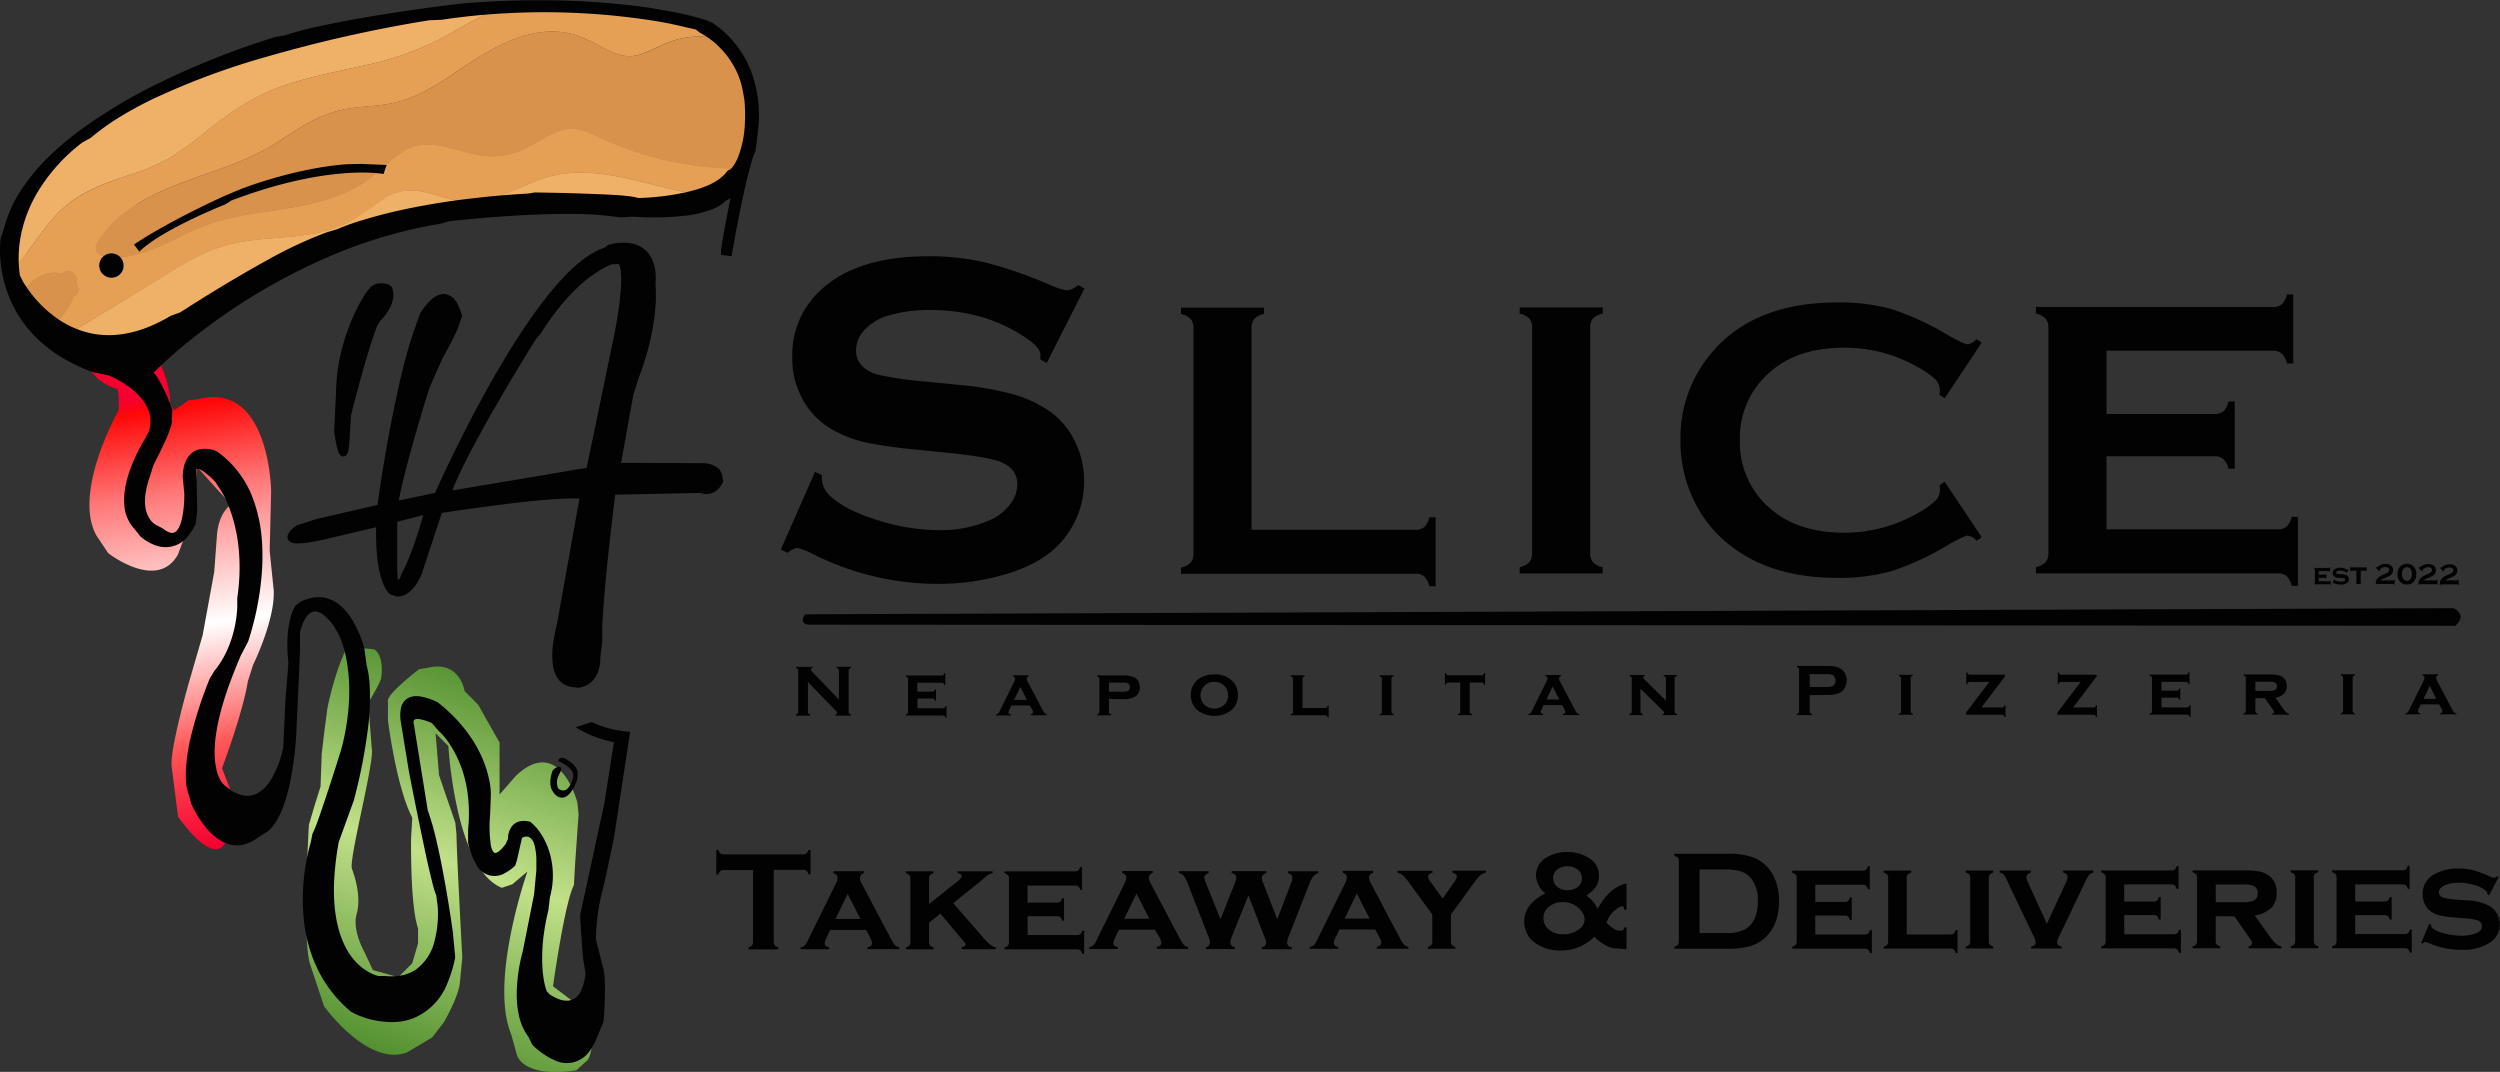 <svg viewBox="0 0 615.95 264.09" xmlns="http://www.w3.org/2000/svg"><rect x="0" y="0" width="615.95" height="264.09" fill="#333333" stroke="none"/><clipPath id="a"><path clip-rule="evenodd" d="M171.5 6.5S114.33-7.57 50 17.14L31.89 25.4 14 38.88l-6.63 8.36L3 60.25l.5 9 6.8 9 4 5.25 7.7 2.12 9.16.36 9.21-5.72L49 77.14l18.41-10 23-12L108.14 53l28.94-3.25 16.33-.16 10.31.08 18.35-3.33.62-5.22 1.8-11.29-1.92-11.32-3.94-8.73z"/></clipPath><linearGradient id="b" gradientUnits="userSpaceOnUse" x1="128.466" x2="95.148" y1="165.291" y2="262.765"><stop offset="0" stop-color="#4c8c2b"/><stop offset=".49" stop-color="#c2e189"/><stop offset="1" stop-color="#4c8c2b"/></linearGradient><linearGradient id="c" gradientUnits="userSpaceOnUse" x1="55.622" x2="37.894" y1="208.848" y2="97.74"><stop offset="0" stop-color="#f5002f"/><stop offset=".23" stop-color="#ff5757"/><stop offset=".49" stop-color="#fff"/><stop offset=".72" stop-color="#ff9696"/><stop offset=".79" stop-color="#ff7575"/><stop offset=".97" stop-color="#ff0707"/><stop offset="1" stop-color="#f5002f"/></linearGradient><path d="m267.18 71.08-9.29 18.35-1.6-.91a9.09 9.09 0 0 0 .06-.91q0-2-3.32-4.17-10.17-7.06-23.87-7.06a34.9 34.9 0 0 0-10.67 1.49A12.68 12.68 0 0 0 213 81.3a7.16 7.16 0 0 0-2.08 5q0 4.39 5.31 6A82.51 82.51 0 0 0 228 94l9 .9a74.41 74.41 0 0 1 12.93 2.33 30.64 30.64 0 0 1 8.77 4.16 19.53 19.53 0 0 1 6.14 7.36 21.62 21.62 0 0 1 2.26 9.75 22.16 22.16 0 0 1-5.3 14.61q-4.79 5.82-14.89 8.62a59.55 59.55 0 0 1-16.16 2.13 68.48 68.48 0 0 1-30.55-7.4 16.22 16.22 0 0 0-3.82-1.48 4.8 4.8 0 0 0-2.34 1.25l-1.66-.85 8.43-19.13 1.66.79v.75a6.27 6.27 0 0 0 2.46 4.73q3.72 3.32 11.48 5.7a49.6 49.6 0 0 0 14.73 2.39 29.86 29.86 0 0 0 13-2.57 12.58 12.58 0 0 0 4.74-3.8 8.09 8.09 0 0 0 1.76-4.93q0-3.87-4.17-5.52-2.91-1.14-11.76-2.1l-8.8-.9a121.92 121.92 0 0 1-12.5-1.74 32.1 32.1 0 0 1-7.31-2.65 18.93 18.93 0 0 1-8.17-7.71A20.76 20.76 0 0 1 195.2 88a21.55 21.55 0 0 1 6.8-16.33q8.9-8.52 26.71-8.54a61 61 0 0 1 13.94 1.51 105.31 105.31 0 0 1 16.1 5.58 17.59 17.59 0 0 0 4.06 1.32 4.7 4.7 0 0 0 2.79-1.32l1.6.86m41.18 59.45h40.29a3.39 3.39 0 0 0 2.26-.67 4.94 4.94 0 0 0 1.25-2.41h1.53v17h-1.54a4.9 4.9 0 0 0-1.25-2.4 3.33 3.33 0 0 0-2.26-.67h-57.68v-1.54a5 5 0 0 0 2.4-1.25 3.37 3.37 0 0 0 .67-2.26V80.86a3.35 3.35 0 0 0-.68-2.26 5 5 0 0 0-2.4-1.24v-1.57h20.46v1.54a4.56 4.56 0 0 0-2.4 1.23 3.43 3.43 0 0 0-.67 2.28v49.71m69.12 5.69V80.72a3.24 3.24 0 0 0-.67-2.21 5 5 0 0 0-2.4-1.25v-1.53h20.46v1.54a4.48 4.48 0 0 0-2.4 1.23 3.27 3.27 0 0 0-.67 2.23v55.52a3.38 3.38 0 0 0 .69 2.28 4.62 4.62 0 0 0 2.38 1.22v1.54h-20.46v-1.54a4.86 4.86 0 0 0 2.4-1.25 3.33 3.33 0 0 0 .67-2.26m101.64-17.56 9.13 13.66-1.25.87a3.74 3.74 0 0 0-2.21-1.25q-.85 0-4.85 2.31a67.22 67.22 0 0 1-13.9 6.44 47.7 47.7 0 0 1-13.42 1.67q-15.51 0-25.46-7.33a30.92 30.92 0 0 1-9.23-10.6 33.26 33.26 0 0 1-3.9-16 32.29 32.29 0 0 1 7-20.7q10.45-13.22 31.64-13.23A47.43 47.43 0 0 1 466 76.14a68.22 68.22 0 0 1 13.94 6.43q4 2.25 4.85 2.25a3.79 3.79 0 0 0 2.21-1.25l1.25.86-9.12 13.7-1.3-.86a9.64 9.64 0 0 0 .1-1.29 3.67 3.67 0 0 0-1.2-2.61 20.73 20.73 0 0 0-4.28-2.94 36.09 36.09 0 0 0-18-4.77q-11.23 0-17.91 5.63a21.29 21.29 0 0 0-7.86 17.18 21.33 21.33 0 0 0 7.89 17.17q6.68 5.61 17.92 5.6a36 36 0 0 0 18-4.82 20 20 0 0 0 4.28-3 3.67 3.67 0 0 0 1.2-2.61 10.39 10.39 0 0 0-.1-1.25l1.3-.92m39.83-6.23v18h42.17a3.26 3.26 0 0 0 2.21-.67 5 5 0 0 0 1.24-2.4h1.54v17h-1.53a5 5 0 0 0-1.26-2.4 3.22 3.22 0 0 0-2.2-.67h-59.56v-1.53a5 5 0 0 0 2.4-1.25 3.35 3.35 0 0 0 .67-2.26V80.76a3.32 3.32 0 0 0-.68-2.26 4.9 4.9 0 0 0-2.4-1.25v-1.62H560a3.2 3.2 0 0 0 2.21-.69 5 5 0 0 0 1.25-2.39H565v17h-1.54a5 5 0 0 0-1.25-2.39 3.2 3.2 0 0 0-2.21-.76h-41V102h26.6a3.23 3.23 0 0 0 2.21-.68 4.78 4.78 0 0 0 1.25-2.4h1.54v16.57h-1.54a4.94 4.94 0 0 0-1.25-2.37 3.15 3.15 0 0 0-2.21-.7h-26.61m-319.23 38.92 404.71-1.5s3.64 1.52.47 4.34l-405.15-.27s-3.29.26-1.44-2.53h1.41m-.7 16.7v7.31a.66.66 0 0 0 .13.42.86.86 0 0 0 .44.22v.29h-3.53V176a1 1 0 0 0 .44-.23.64.64 0 0 0 .12-.42v-10.14a.6.6 0 0 0-.12-.4.86.86 0 0 0-.44-.23v-.28h4.09v.28c-.26.07-.38.2-.38.41a.73.73 0 0 0 .24.47l6.64 6.89v-7.15a.55.55 0 0 0-.13-.4.94.94 0 0 0-.44-.23v-.28h3.53v.28a.9.9 0 0 0-.44.23.6.6 0 0 0-.12.4v10.19a.63.63 0 0 0 .12.41.94.94 0 0 0 .44.23v.28h-3.78V176c.25-.05.38-.18.38-.38s-.15-.32-.44-.62l-6.74-6.95m26.98 4.05v2.41h6.26a.66.66 0 0 0 .42-.12.86.86 0 0 0 .23-.44h.25v2.92H233a.94.94 0 0 0-.23-.44.63.63 0 0 0-.43-.13h-9.18v-.25a.79.79 0 0 0 .43-.23.6.6 0 0 0 .13-.42v-8.07a.61.61 0 0 0-.12-.41.94.94 0 0 0-.44-.24v-.25H232a.61.61 0 0 0 .43-.13.86.86 0 0 0 .23-.44h.24v2.92h-.24a.76.76 0 0 0-.23-.44.67.67 0 0 0-.43-.12h-6v2.17h3.71a.66.66 0 0 0 .42-.12.86.86 0 0 0 .24-.44h.24v2.84h-.23a.87.87 0 0 0-.24-.43.61.61 0 0 0-.43-.13H226m27 .32-1.61-3.17-1.54 3.17zm.72 1.38h-4.54l-.51 1.08a1.63 1.63 0 0 0-.19.61c0 .28.19.46.57.53v.25h-3.63V176a1 1 0 0 0 .5-.21 1.92 1.92 0 0 0 .38-.59l3.6-7.29a1.64 1.64 0 0 0 .2-.73c0-.24-.16-.42-.49-.56v-.25h3.83v.25a.64.64 0 0 0-.48.6 1.57 1.57 0 0 0 .22.71l3.74 7.07a3.6 3.6 0 0 0 .48.75 1.13 1.13 0 0 0 .54.24v.24h-4V176q.57-.09.57-.54a1.44 1.44 0 0 0-.22-.67zm19.5-3.39h3.37a3.17 3.17 0 0 0 1.28-.18 1.1 1.1 0 0 0 0-1.88 3.1 3.1 0 0 0-1.28-.18h-3.37v2.23m0 1.79v3.15a.61.61 0 0 0 .12.41.94.94 0 0 0 .44.25v.24h-3.48V176a.9.9 0 0 0 .44-.23.66.66 0 0 0 .13-.42v-8.05a.64.64 0 0 0-.12-.42 1 1 0 0 0-.44-.23v-.25h6.43a5.81 5.81 0 0 1 2.88.57 2.34 2.34 0 0 1 .88 1 3 3 0 0 1 .32 1.38 2.52 2.52 0 0 1-1 2.19 5.27 5.27 0 0 1-3.07.72zm25.94-4.2a3.34 3.34 0 0 0-2.48 1 3.4 3.4 0 0 0 0 4.59 3.63 3.63 0 0 0 5 0 3.08 3.08 0 0 0 .89-2.25 3.17 3.17 0 0 0-.89-2.34 3.46 3.46 0 0 0-2.5-1m0-1.86a6.23 6.23 0 0 1 3.93 1.19 4.79 4.79 0 0 1 1.88 4 4.63 4.63 0 0 1-1.88 3.86 7 7 0 0 1-7.81 0 4.7 4.7 0 0 1-1.89-3.95 4.64 4.64 0 0 1 1.89-3.94 6.29 6.29 0 0 1 3.85-1.13zm21.75 8.3h5.53a.64.64 0 0 0 .42-.12 1 1 0 0 0 .24-.44h.23v2.92h-.24a.82.82 0 0 0-.24-.44.57.57 0 0 0-.42-.13H318V176a.87.87 0 0 0 .44-.23.66.66 0 0 0 .12-.42v-8.07a.56.56 0 0 0-.13-.41.86.86 0 0 0-.44-.24v-.25h3.49v.25a.86.86 0 0 0-.44.23.66.66 0 0 0-.12.42v7.18m21.91-7.22v8.06a.62.62 0 0 0 .12.42.86.86 0 0 0 .44.24v.25h-3.49V176a.9.9 0 0 0 .44-.23.67.67 0 0 0 .12-.43v-8.06a.64.64 0 0 0-.12-.42 1.09 1.09 0 0 0-.45-.24v-.24h3.49v.25a1 1 0 0 0-.44.23.66.66 0 0 0-.12.42m19.3.84v7.17a.6.6 0 0 0 .13.42.82.82 0 0 0 .44.24v.25h-3.49v-.2a.79.79 0 0 0 .43-.23.6.6 0 0 0 .13-.42v-7.18h-2.91a.61.61 0 0 0-.43.13.94.94 0 0 0-.23.44H356v-2.92h.24a.83.83 0 0 0 .22.44.67.67 0 0 0 .43.12H365a.67.67 0 0 0 .43-.12.9.9 0 0 0 .23-.45h.24v2.92h-.24a.83.83 0 0 0-.23-.44.67.67 0 0 0-.43-.12h-2.9m22.06 4.16-1.61-3.17-1.55 3.17h3.15m.71 1.38h-4.53l-.51 1.07a1.46 1.46 0 0 0-.19.61q0 .42.57.54v.24h-3.63v-.25a1 1 0 0 0 .5-.2 2.05 2.05 0 0 0 .38-.59l3.6-7.3a1.64 1.64 0 0 0 .2-.72c0-.24-.16-.43-.49-.57v-.24h3.83v.25a.64.64 0 0 0-.48.6 1.57 1.57 0 0 0 .22.71l3.74 7.07a3 3 0 0 0 .48.75 1.13 1.13 0 0 0 .54.24v.25h-4v-.25c.38-.06.57-.24.57-.53a1.47 1.47 0 0 0-.22-.68zm19.31-4.05v5.6a.66.66 0 0 0 .13.42.91.91 0 0 0 .44.24v.25h-3.28v-.25a.83.83 0 0 0 .44-.23.66.66 0 0 0 .13-.42v-8.07a.61.61 0 0 0-.12-.41.91.91 0 0 0-.44-.24v-.25h3.78v.25c-.25.06-.38.17-.38.34a.74.74 0 0 0 .28.49l5.3 5.25v-5.44a.61.61 0 0 0-.12-.41.86.86 0 0 0-.44-.24v-.24h3.27v.25a1 1 0 0 0-.44.23.66.66 0 0 0-.12.42v8.06a.66.66 0 0 0 .12.42.86.86 0 0 0 .44.24v.25h-3.53v-.25c.26 0 .39-.16.39-.32a.42.42 0 0 0-.11-.25c-.07-.09-.23-.26-.49-.52l-5.24-5.16m41.7-.4h4a3.88 3.88 0 0 0 1.68-.26 1.29 1.29 0 0 0 .5-.53 1.79 1.79 0 0 0 .18-.81 1.65 1.65 0 0 0-.19-.79 1.23 1.23 0 0 0-.49-.54 3.94 3.94 0 0 0-1.69-.25h-4v3.18m0 2v4a.59.59 0 0 0 .13.41.9.9 0 0 0 .44.22v.28h-3.76v-.28a.89.89 0 0 0 .44-.23.58.58 0 0 0 .13-.41V165a.66.66 0 0 0-.12-.42 1 1 0 0 0-.44-.23v-.28h7.5a10.24 10.24 0 0 1 2.08.17 3.59 3.59 0 0 1 1.36.61 3 3 0 0 1 1 1.18 3.8 3.8 0 0 1 .34 1.6 3.54 3.54 0 0 1-.65 2.13 3 3 0 0 1-1.49 1.12 8 8 0 0 1-2.59.33zm24.87-4.12v8.06a.66.66 0 0 0 .13.42.94.94 0 0 0 .44.24v.25h-3.49v-.25a.83.83 0 0 0 .44-.23.66.66 0 0 0 .12-.42v-8.07a.56.56 0 0 0-.13-.41.82.82 0 0 0-.44-.24v-.25h3.49v.25a.86.86 0 0 0-.44.23.66.66 0 0 0-.12.42m17.48 7.16h5a.64.64 0 0 0 .42-.12 1.11 1.11 0 0 0 .24-.44h.24v2.91h-.24a.79.79 0 0 0-.23-.43.57.57 0 0 0-.42-.13h-8.85v-.53l5.74-7.56h-4.77a.67.67 0 0 0-.43.12.94.94 0 0 0-.23.44h-.24v-2.91h.23a.91.91 0 0 0 .24.44.65.65 0 0 0 .43.12H494v.43l-5.81 7.65m22.56 0h5a.67.67 0 0 0 .43-.12 1.11 1.11 0 0 0 .24-.44h.23v2.92h-.24a.9.9 0 0 0-.23-.44.67.67 0 0 0-.43-.13h-8.84v-.53l5.74-7.55h-4.78a.66.66 0 0 0-.42.12 1 1 0 0 0-.24.45H507v-2.92h.24a.86.86 0 0 0 .24.44.62.62 0 0 0 .42.12h8.68v.43l-5.81 7.65m21.79-2.42v2.4h6.26a.66.66 0 0 0 .42-.12 1 1 0 0 0 .23-.45h.25v2.92h-.25a.83.83 0 0 0-.23-.44.66.66 0 0 0-.42-.12h-9.19v-.24a.9.9 0 0 0 .44-.23.67.67 0 0 0 .13-.43v-8.06a.62.62 0 0 0-.12-.42 1.11 1.11 0 0 0-.44-.24v-.24h8.91a.67.67 0 0 0 .43-.12 1 1 0 0 0 .23-.44h.24v2.91h-.24a.94.94 0 0 0-.23-.44.67.67 0 0 0-.43-.12h-6v2.17h3.72a.6.6 0 0 0 .42-.13.94.94 0 0 0 .24-.44h.24v2.85h-.24a.86.86 0 0 0-.23-.44.67.67 0 0 0-.43-.12h-3.72m23.13-1.68h3.56a3 3 0 0 0 1.2-.18.92.92 0 0 0 .54-.94 1 1 0 0 0-.38-.87 2.63 2.63 0 0 0-1.36-.25h-3.56v2.23m0 1.79v3.15a.66.66 0 0 0 .13.42 1 1 0 0 0 .44.24v.24h-3.49v-.25a.83.83 0 0 0 .44-.23.66.66 0 0 0 .12-.42v-8.07a.6.6 0 0 0-.13-.42.94.94 0 0 0-.44-.23v-.25h6.47a11.3 11.3 0 0 1 1.92.13 3.5 3.5 0 0 1 1.18.46 2.52 2.52 0 0 1 1.07 2.27 2.58 2.58 0 0 1-.66 1.88 4 4 0 0 1-2.12 1l1.87 2.6a6.26 6.26 0 0 0 .82 1 1.48 1.48 0 0 0 .69.33v.25h-4.15v-.25c.31-.08.46-.21.46-.39a1.19 1.19 0 0 0-.28-.59l-2-2.82zm23.96-4.92v8.06a.66.66 0 0 0 .12.42 1 1 0 0 0 .44.24v.21h-3.49v-.25a.79.79 0 0 0 .44-.23.6.6 0 0 0 .13-.42v-8.07a.61.61 0 0 0-.12-.41.86.86 0 0 0-.44-.24v-.25h3.49v.25a.82.82 0 0 0-.44.23.6.6 0 0 0-.13.42m20.61 5.14-1.61-3.17-1.54 3.17zm.71 1.38h-4.53l-.51 1.07a1.46 1.46 0 0 0-.19.61q0 .42.57.54v.23h-3.63v-.25a1 1 0 0 0 .5-.2 2.05 2.05 0 0 0 .38-.59l3.6-7.3a1.79 1.79 0 0 0 .2-.72c0-.24-.16-.43-.49-.57v-.24h3.83v.25a.64.64 0 0 0-.48.6 1.57 1.57 0 0 0 .22.71l3.74 7.08a3.09 3.09 0 0 0 .48.74 1.13 1.13 0 0 0 .54.24v.25h-4v-.25c.38-.06.57-.24.57-.53a1.47 1.47 0 0 0-.22-.68z" fill="#020202"/><g clip-path="url(#a)"><path d="M-68.17 141.79c9.52-10.23 18.93-20.57 28.61-30.65 9.05-9.45 18.56-18.55 29.38-25.92C10.54 71.11 34.48 63 57.94 54.94c22.55-7.77 45.88-15.27 69.91-15.71a110.06 110.06 0 0 1 17.68 1 131.71 131.71 0 0 1 18.89 4.4c6.27 1.86 12.47 4 18.79 5.6-.12-.46-.26-.92-.41-1.38a32.89 32.89 0 0 0-12.17-17.12c-6.29-4.43-13.88-6.48-21.44-7.19a111.33 111.33 0 0 0-23.29.78q-11.67 1.4-23.2 3.71a356.42 356.42 0 0 0-45.35 12.39 454 454 0 0 0-43.71 17.7C-.54 65.69-14.52 72.94-27.36 82a142.83 142.83 0 0 0-34.21 33.9c-4.43 6.16-8.61 12.61-12.64 19.1l-.09.09a135.32 135.32 0 0 0-11.41 12.63 159.45 159.45 0 0 0-18.39 28.53c-1.24 2.46-2.44 4.95-3.53 7.49-.11.26-.21.53-.31.8q5.23-5.64 10.5-11.29l29.27-31.49" fill="#c18544"/><path d="M-90 197.42c4.37-5.1 9-9.91 13.54-14.87C-67.23 172.38-59.32 161.08-50 151c9.07-9.89 19.28-18.61 29.68-27 10.88-8.78 21.93-17.34 33-25.9 5.12-4 10.15-8.19 15.64-11.64a33.37 33.37 0 0 1 16.52-5.15c5.8-.26 11.6.4 17.41 0 6.22-.45 11.93-2.71 17.74-4.81 12.28-4.4 25.45-6.33 38.3-8.19A302.62 302.62 0 0 1 157.31 65c6.26-.09 12.5.18 18.74.48 3 .15 6 .27 8.95.15a52.67 52.67 0 0 0-1.79-15.38c-6.32-1.64-12.52-3.74-18.79-5.6a131.71 131.71 0 0 0-18.89-4.4 110.06 110.06 0 0 0-17.68-1c-24 .44-47.36 7.94-69.91 15.71C34.48 63 10.54 71.11-10.18 85.22c-10.82 7.37-20.33 16.47-29.38 25.92-9.68 10.08-19.09 20.42-28.61 30.65l-29.27 31.49q-5.27 5.64-10.5 11.29a10.48 10.48 0 0 0-.57 7.1c.83 2.57 3 4.63 4.69 6.58 1.91 2.16 3.89 4.24 5.91 6.28l1.33 1.31.3-.44c2-2.76 4.09-5.41 6.29-8" fill="#b2773b"/><path d="M-107.67 140.93c5.67-5.53 12.83-9.17 19.36-13.5a191.46 191.46 0 0 0 19-14.35C-63.43 108-58 102.46-52.44 97c5.38-5.24 11.09-10.17 17.78-13.61 5.78-3 12.08-4.66 18.24-6.61 6-1.89 12-4 17-8 5.68-4.6 8.93-11.48 14.07-16.61S26.34 45 32.92 42.78a46.37 46.37 0 0 0 9.73-4.35 100.72 100.72 0 0 0 8.78-6.52c5.66-4.52 11.47-8.37 18.34-10.75 6.46-2.24 13.2-3.49 19.85-5a75 75 0 0 0 19-6.62c5.85-3.12 11.45-6.88 18-8.52C134-.85 141.31 2 148.71 2.17c7.72.23 15.42-1.06 23.14-.62a37.57 37.57 0 0 1 15 4A28 28 0 0 1 188 .92c1.83-5.07 4.79-13.08-2-15.87a16.29 16.29 0 0 0-5.14-.9c-2.12-.14-4.25-.24-6.38-.28-3.89-.08-7.79 0-11.69.23a200.15 200.15 0 0 0-23.77 3c-16.08 2.9-31.9 7.1-47.73 11.12L82.89.37a48.1 48.1 0 0 0-11 .31C59 2.85 48.32 11.36 38.14 19.05a144.7 144.7 0 0 1-17.81 11.87A196.24 196.24 0 0 1-.9 40.64c-14.2 5.69-28.78 10.5-42.31 17.75a105.46 105.46 0 0 0-18.56 12.35 80.3 80.3 0 0 0-14.94 17c-2.26 3.4-4.52 6.88-7.56 9.63a70.84 70.84 0 0 1-9.38 6.76A118.48 118.48 0 0 0-112.21 119c-5.74 5.63-11.06 11.66-16.24 17.82-5.46 6.48-11.06 12.9-16.27 19.59-2.31 2.95-4 6.68-2.3 10.38 1.55 3.34 5 5.73 7.67 8.12l3.92 3.51 12.59-17.74c4.78-6.74 9.25-14 15.17-19.77" fill="#efb167"/><path d="M132.3 44.51c-6.25 2.45-12.22 6.06-19.19 5-3.46-.55-6.73-2-10.2-2.48A12.23 12.23 0 0 0 94 49.28c-2.86 1.91-5.47 4.14-8.56 5.67a32.92 32.92 0 0 1-9.1 2.76c-6.5 1.09-13.18.87-19.61 2.45C49.19 62 42.51 66.69 35.94 70.7L13.67 84.31c-14.11 8.62-28.35 17.06-42.13 26.21-13.35 8.86-26.28 18.58-37.52 30.1a176.75 176.75 0 0 0-28.78 39q-2.83 5.22-5.32 10.63c-1.48 3.22-2.64 6.66-4.26 9.81a20.66 20.66 0 0 0 4 .36 9.88 9.88 0 0 0 2.43-.16c1.15-.29 1.55-1.17 2.15-2.11q1.59-2.52 3.16-5c2.2-3.53 4.41-7 6.66-10.54 8.65-13.47 17.81-26.72 28.59-38.55a148 148 0 0 1 17.26-16.24 205 205 0 0 1 20.89-14.36c14.91-9.07 30.12-17.64 45.2-26.41 6.81-4 13.58-8.2 20.87-11.21a45.69 45.69 0 0 1 10.68-3.09c3.55-.55 7.13-.68 10.71-.88 6.8-.38 13.44-1.23 19.39-4.84 2.88-1.75 5.51-4 8.59-5.34 3.53-1.6 7.15-1.38 10.88-.77a63 63 0 0 0 10.51 1.21 57.12 57.12 0 0 0 10-1c6.8-1.22 13.49-3.19 20.39-3.76a36.47 36.47 0 0 1 10.32.61c3.78.77 7.44 2 11.17 3a33.83 33.83 0 0 0 11.17 1.41c4-.31 6.2-3 7.46-6.68a33.92 33.92 0 0 0 1.72-8.92 34.45 34.45 0 0 1-14 1.59c-14.47-1.13-29.12-9.55-43.58-3.87" fill="#efb167"/><path d="M-110.71 160.1a86.76 86.76 0 0 1 16.2-18.21c5.7-4.8 12.05-8.69 18.28-12.7s12.27-8 17.47-13.18c5.44-5.4 8.95-12.24 13.7-18.2a33.91 33.91 0 0 1 7.85-7.32 41 41 0 0 1 8.05-4c5.68-2.1 11.63-3.27 17.43-5 5.52-1.63 11-3.79 15.31-7.79 2.48-2.32 4.57-5.39 8-6.29a7.64 7.64 0 0 1 3.62 0 2.27 2.27 0 0 1 3.8 1.82c0 .3-.06.6-.11.9a4.42 4.42 0 0 1 .35.86 1.51 1.51 0 0 1-1.06 1.92 16.86 16.86 0 0 1-3.92 6c-5.4 5.49-12.8 7.14-19.53 10.32a25.26 25.26 0 0 0-8.2 6.12c-2.6 2.88-5.06 5.85-8.51 7.73-3.28 1.8-7 2.57-10.31 4.34a68.44 68.44 0 0 0-9.69 6.9c-6.3 5-12.57 10-18.69 15.16-12.09 10.26-23.69 21.3-33.13 34.17a114.88 114.88 0 0 0-11.94 20c-1.68 3.67-3 7.43-4.38 11.23-.33.93-.69 1.86-1.07 2.76a26.63 26.63 0 0 0 6.85 2.37c1.62-3.15 2.78-6.59 4.26-9.81q2.49-5.42 5.32-10.63a176.75 176.75 0 0 1 28.78-39c11.24-11.52 24.17-21.24 37.52-30.1 13.78-9.15 28-17.59 42.13-26.21L35.94 70.7c6.57-4 13.25-8.68 20.82-10.54 6.43-1.58 13.11-1.36 19.61-2.45a32.92 32.92 0 0 0 9.1-2.71c3.09-1.53 5.7-3.76 8.56-5.67a12.23 12.23 0 0 1 8.88-2.33c3.47.52 6.74 1.93 10.2 2.48 7 1.09 12.94-2.52 19.19-5 14.46-5.68 29.11 2.74 43.58 3.87a34.45 34.45 0 0 0 14-1.59 45.17 45.17 0 0 0 0-5.58 83.29 83.29 0 0 1-8.94.32 82.26 82.26 0 0 1-23.69-3.88 100 100 0 0 1-11-4.41 13.71 13.71 0 0 0-5.2-1.52 10.35 10.35 0 0 0-4.08.93c-2.86 1.18-5.42 3-8.24 4.25a17.54 17.54 0 0 1-9.87 1.47c-6.35-.89-13.09-4.84-19.25-1.2-3 1.76-5.38 4.38-8.11 6.49a33.26 33.26 0 0 1-8.62 4.69c-6.28 2.32-13 3.12-19.53 4.19a80 80 0 0 0-9.59 2 56.34 56.34 0 0 0-9.27 3.74c-5.96 2.94-12.35 6.18-19.14 4.75A2.09 2.09 0 0 1 24 59.71a25.93 25.93 0 0 1 2.52-3.37c7.92-8.93 20-11.66 30.67-15.8a72.08 72.08 0 0 0 8-3.62c2.88-1.56 5.55-3.48 8.34-5.18a36 36 0 0 1 9.67-4.42c3.43-.9 7-1 10.49-1.41a30.35 30.35 0 0 0 9.64-2.75 66.55 66.55 0 0 0 8.41-5c5.69-3.8 11.36-7.68 18-9.49a22.72 22.72 0 0 1 9.56-.64c3.58.59 6.62 2.36 9.82 4a15.93 15.93 0 0 0 4.88 1.75 9 9 0 0 0 4.33-.57c3.09-1.14 5.87-2.86 9.1-3.64a22.15 22.15 0 0 1 18.42 4q.24.18.48.39a38.72 38.72 0 0 1 .44-8.41 37.57 37.57 0 0 0-15-4c-7.72-.44-15.42.85-23.14.62C141.31 2 134-.85 126.58 1c-6.5 1.64-12.1 5.4-18 8.52a75 75 0 0 1-19 6.62c-6.65 1.52-13.39 2.77-19.85 5-6.87 2.38-12.68 6.23-18.34 10.75a100.72 100.72 0 0 1-8.78 6.52 46.37 46.37 0 0 1-9.73 4.35c-6.54 2.24-13.15 4.34-18.24 9.4S6.25 64.17.57 68.77c-4.95 4-11 6.16-17 8-6.16 2-12.46 3.63-18.24 6.61-6.68 3.49-12.39 8.42-17.77 13.62-5.58 5.42-11 11-16.9 16a191.46 191.46 0 0 1-19 14.35c-6.53 4.33-13.69 8-19.36 13.5-5.92 5.77-10.39 13-15.17 19.77l-12.59 17.74 4.59 4.09c1.68-1.2 3.38-2.39 5-3.65 6.51-5 10.6-12 15.13-18.78" fill="#e5a055"/><path d="M167.47 9.57c-3.23.78-6 2.5-9.1 3.64a9 9 0 0 1-4.33.57 15.93 15.93 0 0 1-4.89-1.78c-3.2-1.6-6.24-3.37-9.82-4a22.72 22.72 0 0 0-9.56.64c-6.66 1.81-12.33 5.69-18 9.49a66.55 66.55 0 0 1-8.41 5 30.35 30.35 0 0 1-9.64 2.75c-3.5.41-7.06.51-10.49 1.41a36 36 0 0 0-9.67 4.42c-2.79 1.7-5.46 3.62-8.34 5.18a72.08 72.08 0 0 1-8 3.62c-10.64 4.14-22.75 6.87-30.67 15.8a25.93 25.93 0 0 0-2.55 3.4A2.09 2.09 0 0 0 25.35 63c6.79 1.42 13.18-1.82 19.12-4.73a56.34 56.34 0 0 1 9.27-3.74 80 80 0 0 1 9.59-2c6.56-1.07 13.25-1.87 19.53-4.19a33.26 33.26 0 0 0 8.62-4.69c2.73-2.11 5.12-4.73 8.11-6.49 6.16-3.64 12.9.31 19.25 1.2a17.54 17.54 0 0 0 9.87-1.47c2.82-1.29 5.38-3.07 8.24-4.25a10.35 10.35 0 0 1 4.08-.93 13.71 13.71 0 0 1 5.2 1.52 100 100 0 0 0 11 4.41A82.26 82.26 0 0 0 181 41.53a83.29 83.29 0 0 0 8.94-.32c-.4-7.56-2.27-15.19-3.14-22.62-.18-1.54-.32-3.09-.39-4.64q-.24-.21-.48-.39a22.15 22.15 0 0 0-18.42-4m-278.7 188.09c.38-.9.74-1.83 1.07-2.76 1.34-3.8 2.7-7.56 4.38-11.23a114.88 114.88 0 0 1 11.94-20c9.44-12.87 21-23.91 33.13-34.17 6.12-5.19 12.39-10.2 18.69-15.16a68.44 68.44 0 0 1 9.69-6.9c3.31-1.77 7-2.54 10.31-4.34 3.45-1.88 5.91-4.85 8.51-7.73a25.26 25.26 0 0 1 8.2-6.12c6.73-3.19 14.13-4.84 19.56-10.32a16.86 16.86 0 0 0 3.92-6A1.51 1.51 0 0 0 19.27 71a4.42 4.42 0 0 0-.35-.86c0-.3.08-.6.11-.9a2.27 2.27 0 0 0-3.81-1.8 7.64 7.64 0 0 0-3.62 0c-3.45.9-5.54 4-8 6.29-4.29 4-9.79 6.16-15.31 7.79-5.8 1.71-11.75 2.88-17.43 5a41 41 0 0 0-8 4 33.91 33.91 0 0 0-7.85 7.32c-4.75 6-8.26 12.8-13.7 18.2-5.2 5.16-11.34 9.24-17.47 13.18s-12.58 7.9-18.28 12.7a86.76 86.76 0 0 0-16.2 18.21c-4.53 6.75-8.62 13.76-15.13 18.78-1.62 1.26-3.32 2.45-5 3.65 3.56 3.15 7.15 6.24 10.83 9.23a48.6 48.6 0 0 0 8.82 5.89" fill="#d8924c"/><path d="M-83.92 212.84c.23-.83.42-1.68.58-2.52l15.86-22.53L-55.66 171c3.42-4.85 6.81-9.77 11-14a45.2 45.2 0 0 1 15-10.07 144.83 144.83 0 0 0 16.1-7.57A98.81 98.81 0 0 0 .82 129.15a127.26 127.26 0 0 0 13.05-13.22c7.64-8.71 15.6-17.87 26.67-22.05a31.62 31.62 0 0 1 16.52-1.54c5.48.88 10.68 2 16.25 1.34 10.11-1.1 19.47-5.63 28.65-9.76 4.69-2.13 9.41-4.22 14.29-5.88a111.93 111.93 0 0 1 18-4.39c6.18-1 12.43-1.7 18.66-2.4a105.11 105.11 0 0 1 18.84-.92c4.2.27 8.77 1.53 12.93.55.14-1.76.25-3.51.28-5.26-3 .12-6 0-8.95-.15-6.24-.3-12.48-.57-18.74-.48a302.62 302.62 0 0 0-39.08 3.27c-12.85 1.86-26 3.79-38.3 8.19-5.81 2.1-11.52 4.36-17.74 4.81-5.81.41-11.61-.25-17.41 0a33.37 33.37 0 0 0-16.52 5.15c-5.49 3.45-10.52 7.68-15.64 11.64-11 8.56-22.1 17.12-33 25.9C-30.76 132.36-41 141.08-50 151c-9.28 10.11-17.19 21.41-26.41 31.58-4.5 5-9.17 9.77-13.54 14.87-2.2 2.57-4.32 5.22-6.29 8l-.3.44a141.29 141.29 0 0 0 11.51 10.09 16.52 16.52 0 0 0 1.15-3.09" fill="#c18544"/><path d="M-67.07 217.29c8.69-8.91 16-19.17 23.89-28.8a326.92 326.92 0 0 1 27.38-30.23 183.35 183.35 0 0 1 30.29-23.41c20.67-12.74 43.58-21.37 66.73-28.21 24.68-7.29 49.9-12.7 74.95-18.52l27.12-6.31c.59-3.64 1.11-7.29 1.43-10.93-4.16 1-8.73-.28-12.93-.55a105.11 105.11 0 0 0-18.84.92c-6.23.7-12.48 1.38-18.66 2.4a111.93 111.93 0 0 0-18 4.39c-4.88 1.66-9.6 3.75-14.29 5.88-9.18 4.13-18.54 8.66-28.65 9.76-5.57.61-10.77-.46-16.25-1.34a31.62 31.62 0 0 0-16.52 1.54c-11.07 4.18-19 13.34-26.67 22.05a127.26 127.26 0 0 1-13 13.22 98.81 98.81 0 0 1-14.38 10.17 144.83 144.83 0 0 1-16.1 7.57A45.2 45.2 0 0 0-44.7 157c-4.15 4.25-7.54 9.17-11 14l-11.82 16.81-15.86 22.53c-.16.84-.35 1.69-.58 2.52a16.52 16.52 0 0 1-1.15 3.09q5.31 4.17 11 7.81a77.86 77.86 0 0 0 7-6.45" fill="#d8140b"/><path d="M-33.81 192.53c7.48-7 13.09-15.76 20.4-22.92a53.72 53.72 0 0 1 12.53-9.07c4.69-2.5 9.58-4.7 13.54-8.37 4.16-3.86 7.38-8.59 11.78-12.22a94.4 94.4 0 0 1 14.07-9l16.16-9c5.2-2.9 10.36-5.94 15.67-8.64a54.85 54.85 0 0 1 15.8-5.4 147.05 147.05 0 0 1 16.24-1.29 130.23 130.23 0 0 0 32.34-6c10.45-3.27 20.52-7.55 30.66-11.67 4.77-1.93 10-3.73 15.21-2.7a15.91 15.91 0 0 1 1.89.49c.27-1.59.54-3.2.81-4.8l-27.12 6.31c-25 5.82-50.27 11.23-74.95 18.52-23.15 6.84-46.06 15.47-66.73 28.21a183.35 183.35 0 0 0-30.29 23.28 326.92 326.92 0 0 0-27.38 30.23c-5.86 7.15-11.4 14.66-17.43 21.7a70.73 70.73 0 0 1 13.49-8.66 60.28 60.28 0 0 0 13.31-9" fill="#e5261c"/><path d="M-53.25 216.54c3.35-3.46 9.17-3.34 13.5-4.61 5.84-1.71 10-6.17 14-10.5l14.43-15.38c4.48-4.78 8.8-9.93 14-13.89 4.94-3.73 10.85-5.89 15.74-9.72s8.48-9.06 12.67-13.62c3.93-4.28 8.67-7.17 13.87-9.62s10.58-4.62 15.38-7.86 9-7.73 14.15-10.72 11-3.68 16.71-4.14c6.35-.5 12.69-1 19-1.88a242.29 242.29 0 0 0 38-8.12c5.83-1.77 11.33-4.24 15.69-8.65 2.09-2.1 3.92-4.45 5.88-6.67a19.83 19.83 0 0 1 6.11-5.1l.5-.21a35.33 35.33 0 0 0-11.11 3c-10.14 4.12-20.21 8.4-30.66 11.67a130.23 130.23 0 0 1-32.34 6 147.05 147.05 0 0 0-16.24 1.29 54.85 54.85 0 0 0-15.8 5.4c-5.31 2.7-10.47 5.74-15.67 8.64l-16.16 9a94.4 94.4 0 0 0-14.07 9c-4.4 3.63-7.62 8.36-11.78 12.22-4 3.67-8.85 5.87-13.54 8.37a53.72 53.72 0 0 0-12.53 9.07c-7.31 7.16-12.92 15.93-20.4 22.92a60.28 60.28 0 0 1-13.31 9 70.73 70.73 0 0 0-13.49 8.66c-2.09 2.43-4.23 4.81-6.46 7.1-.54.56-1.09 1.11-1.64 1.65a54.06 54.06 0 0 0-3.77 5.82l1.22.75 1.2.72A141.75 141.75 0 0 0-57.35 233c.46-2.8.59-5.66 1-8.47s1.06-5.86 3.11-8" fill="#e5bc0e"/><path d="M-3.34 240.89c3.45.09 7 0 10.4.35 2.84.26 5.8 1.07 7.73 3.33s2.25 5.55 3.27 8.26a46.94 46.94 0 0 0 4 8.2 126.92 126.92 0 0 0 11 14.59c3.76 4.49 7.9 9.1 13.07 11.94a16.55 16.55 0 0 0 7.8 2.26c2.88 0 5.44-1.4 8.27-1.58 5.34-.32 7.84 4.27 8.65 8.95.45 2.57.48 5.2.9 7.77a39.14 39.14 0 0 0 2.27 8.15c4.24 10.82 12.12 19.74 19.56 28.42 8.67 10.12 17.55 20.21 28.2 28.25a85.09 85.09 0 0 0 17.43 10.08c6.19 2.67 12.54 5 18.27 8.65s9.52 8.74 14.24 13.33c3.69 3.6 8.21 6.6 13.58 6.06a7.86 7.86 0 0 0 5.54-2.73c2.1-2.68 2-6.5 2.15-9.76.21-5.53.23-11.08 0-16.61-1-21.75-6.5-46.88-24.83-60.61a25 25 0 0 0-9.09-4.5c-3.05-.73-6.3-.82-9.16-2.24-4.78-2.36-6.62-7.44-6.46-12.57.39-12.66 11.27-22.57 19.39-30.93 8.71-9 17.62-19.94 14.67-33.37-1.24-5.64-3.37-11-3.8-16.77a79.09 79.09 0 0 1 .56-15c1.15-9.82 3.45-20 1.42-29.87-1.09-5.28-3.8-9.54-7-13.77s-6.53-8.94-7.12-14.54c-1.27-12 8.08-21.13 14.77-29.79a48.65 48.65 0 0 0 3.07-4.48q.44-7 1.43-14l.09-.62c.31-2.1.66-4.21 1-6.32-.19-.31-.4-.62-.62-.93a1.35 1.35 0 0 1 .49-2c-.42-.12-.85-.23-1.27-.31a16.68 16.68 0 0 0-4.1-.27l-.5.21a19.83 19.83 0 0 0-6.11 5.1c-2 2.22-3.79 4.57-5.88 6.67-4.36 4.41-9.86 6.88-15.69 8.65a242.29 242.29 0 0 1-38 8.12c-6.31.85-12.65 1.38-19 1.88-5.75.46-11.62 1.17-16.71 4.14s-9.23 7.32-14.13 10.66-10.17 5.41-15.41 7.86-9.94 5.34-13.87 9.62c-4.19 4.56-7.76 9.77-12.67 13.62s-10.8 6-15.74 9.72c-5.24 4-9.56 9.11-14 13.89l-14.43 15.38c-4.06 4.33-8.19 8.79-14 10.5-4.33 1.27-10.15 1.15-13.5 4.61-2 2.12-2.71 5.15-3.11 8s-.53 5.67-1 8.47l1.32.62c5.17 2.35 10.48 4.31 15.81 6.24 5.07.12 10.15.31 15.21.45l21.67.59" fill="#f7ce26"/></g><path d="M85.56 159.43s-2.58 4.29-4.87 14.89l-.86 6.58-.57 4.87-.28 8-1.44 4.58-1.43 4.87s-1.72 28.06.29 34.36l3.43 10.31s10.6 14.89 20.34 11.46l6.3-3.73 2.86-3.72s3.72-6.3 4-10l.57-6s-1.43-26.35-1.43-30.36l-.29-2.86-3.43-10-.58-1.71-.85-10.31 3.15 3.15s1.71 30.35 13.17 34.93l2.58-.86 3.72-3.15s-9.45 26.92-4 40.1l1.43 5.15s1.43 5.73 14.61 3.72l2.86-2.57a6.87 6.87 0 0 0 .86-3.15l-2.86-10-6.59-4.98s2.86-20.61 5.15-24.91l.29-5.15.86-12.32-.29-2.86s-4.29-16.9-15.18-6.59l-4 4.58v-12.84s-4.3-7.45-5.16-9.17L116.2 172l-1.72-1.72s-1.14-7.73-9.16-5.73l-2 .29s-8.31 6.3-7.74 8v4.59s2 16.32 6 24.05l-.29 4.87S101 223 103 228.73v3.72l-1.43 4.87-3.44 3.43-6.27-1.75-2-4.3s-3.15-5.44-2-9.45-.28-8.88-1.14-11.17 5.72-26.92 4.87-29.78l-.86-11.17s2.86-4.58 3.15-6 .57-5.73-1.72-7.16l-6.59-.57" fill="url(#b)"/><path d="M111.53 120.74v-.14c.45-1.13.93-2.24 1.44-3.35 1.59-3.41 3.62-7.27 5.5-10.68 1.09-2 2.2-4 3.33-5.93q5-8.7 10.33-17.23l1.11-1.24a66.78 66.78 0 0 1 4.76-6.69 47 47 0 0 1 3.63-4 32.9 32.9 0 0 1 7-5.38c.38-.21.77-.4 1.17-.59a7.31 7.31 0 0 1 .92-.36l1.66-.12a2 2 0 0 1 .42.92 8 8 0 0 1 .19 1.29c0 .48.06 1 .06 1.46 0 1 0 2-.13 3s-.15 1.75-.26 2.62c-.32 2.65-.75 5.3-1.27 7.92l-6.86 33.06c-1.14.17-2.27.34-3.4.53l-5.83 1-23.82 4m-7.22 6.06q-.81 3.08-1.84 6.08c-.43 1.28-.89 2.53-1.38 3.78a49.84 49.84 0 0 1-2.2 4.82v.06l-.25.75a4 4 0 0 0-.54.62c0-.29-.08-.71-.1-1 0-.64-.07-1.28-.08-1.92v-11.52zM93 124.4l-15 3.47-4.94 1.58c-.37.29-.74.59-1.09.9a5.28 5.28 0 0 0-.82 1 2 2 0 0 0-.3.72 1.37 1.37 0 0 0 .46 1.29 2 2 0 0 0 .91.42 5.18 5.18 0 0 0 .87.11 16.59 16.59 0 0 0 2.52-.17c.49-.07 1-.14 1.46-.23 1.47-.26 2.94-.58 4.39-.95l11.21-2.64c-.09 4.31.14 11.35 2.35 15.17a8.18 8.18 0 0 0 .45.69 3.57 3.57 0 0 0 .7.7l1.54.5h.13a4.21 4.21 0 0 0 2.06-.47 5.61 5.61 0 0 0 1.32-.95 7.1 7.1 0 0 0 .87-.95 9.6 9.6 0 0 0 .59-.83 14.36 14.36 0 0 0 1.26-2.47l4.92-14.92q6.54-1 13.09-1.84 4.13-.54 8.27-1 2.53-.25 5.07-.45c1.88-.14 3.26-.22 5.07-.27h2.41l-5.54 30.89c-.3 1.19-.55 2.39-.76 3.59-.12.67-.21 1.35-.28 2a18.91 18.91 0 0 0 0 4.32 9.19 9.19 0 0 0 .57 2.31 6 6 0 0 0 .57 1.1 5 5 0 0 0 2.42 1.94 7 7 0 0 0 1.88.39l.44.05a.87.87 0 0 0 .45.06 6.09 6.09 0 0 0 2.5-.91 5.25 5.25 0 0 0 1.39-1.31 7 7 0 0 0 1.1-2.25 9.13 9.13 0 0 0 .39-2.85l.48-4.12v-3.21c0-1.07.1-2.24.17-3.36q.23-3.39.52-6.75c.18-2 .37-3.93.57-5.89q.87-8.47 1.94-16.93l20.92-.43a4.9 4.9 0 0 0 1.74.26 3.62 3.62 0 0 0 1.34-.29 4.14 4.14 0 0 0 .87-.49 6.3 6.3 0 0 0 .55-.48 5.53 5.53 0 0 0 1.08-1.62l.12-.3-.2-.71a3.07 3.07 0 0 0-.33-1.46 3 3 0 0 0-.76-1 4.07 4.07 0 0 0-.74-.51 5.89 5.89 0 0 0-.63-.29 6.86 6.86 0 0 0-1.84-.44l-20.68-.09 3-16.63 1.4-4.46a69.38 69.38 0 0 0 2.17-6.63 58.21 58.21 0 0 0 2-12.23v-2c0-.69 0-1.18-.07-1.77v-.62a18 18 0 0 0 0-2.44 10.85 10.85 0 0 0-.64-2.87 6.89 6.89 0 0 0-1.86-2.75 6.77 6.77 0 0 0-2-1.24 8.32 8.32 0 0 0-1.76-.47 11.18 11.18 0 0 0-1.41-.12 13.1 13.1 0 0 0-3.84.49h-.11l-.9.71a15.42 15.42 0 0 0-2.6 1.14 22.45 22.45 0 0 0-2.61 1.7c-.8.6-1.58 1.25-2.33 1.92s-1.59 1.49-2.34 2.28q-2.19 2.28-4.15 4.76-2.13 2.67-4.08 5.46-3.42 4.89-6.48 10-2.53 4.22-4.91 8.52c-3.38 6.14-6.45 12.18-9.46 18.5q-1.47 3.06-2.85 6.17l-8.92 1.86c.6-3.62 2.36-10.13 3.3-13.48q2-7.2 4.26-14.35l3.13-7.07c.46-.83.92-1.67 1.37-2.51.76-1.41 1.63-3.09 2.26-4.49a13.66 13.66 0 0 0 .66-1.75 14.51 14.51 0 0 1 .62-1.78 14.35 14.35 0 0 0-1.26-3.17 4.07 4.07 0 0 0-3.06-2.28 3.25 3.25 0 0 0-.93.07 5.2 5.2 0 0 0-2.15 1.14 8.94 8.94 0 0 0-.89.85 16.58 16.58 0 0 0-2.15 2.91v.08l-.91 2.52c-.53 1.45-1 2.91-1.47 4.39s-.94 3.2-1.36 4.82q-1.11 4.24-2 8.53c-1.86 8.52-3.46 17.91-4.69 26.66z" fill="#020202" fill-rule="evenodd"/><path d="M88.76 74.45a51.85 51.85 0 0 0-4.87 12.94 43.82 43.82 0 0 0-1.07 8.46l-.49 10.52c.14 1 .31 2 .51 3 .08.4.18.8.28 1.19l.15.52a2.07 2.07 0 0 0 .83 1.26 1 1 0 0 0 1.27-.25 1.51 1.51 0 0 0 .31-.57 5.82 5.82 0 0 0 .26-1.24c0-.36.09-.73.12-1.1.06-.7.1-1.4.13-2.1l.31-4.86q1.4-5.62 3-11.2c.48-1.71 1-3.42 1.51-5.11.28-.92.58-1.82.88-2.73s.69-2 1.07-3l.68-1.08a13.14 13.14 0 0 0 1.74-2.1 13.38 13.38 0 0 0 .74-1.26 8 8 0 0 0 .68-1.94 5.72 5.72 0 0 0 .11-1.37 5.11 5.11 0 0 0-.29-1.5l-.1-.29-1-.65h-.14a5.78 5.78 0 0 0-2.11-.14 3.89 3.89 0 0 0-1.06.3 3.07 3.07 0 0 0-1.24 1l-.82 1c-.49.76-.94 1.54-1.37 2.34" fill="#020202" fill-rule="evenodd"/><path d="M110.63 121.81v-1.38c4.6-11.83 20.78-37.56 20.78-37.56l1.11-1.24c9.36-14.86 18.07-17.35 18.07-17.35l1.9-.14c3.49.41-.17 18.28-.17 18.28l-7 33.68c-3.33.42-34.7 5.71-34.7 5.71M97 127.88l8.56-2.35s-2.23 9.48-5.87 16.36l-.32 1c-.81.33-2.24 4.73-2.38-2.88zm-3.16-2.74-15.53 3.6-4.76 1.52c-6.65 5.1 7.77 1.36 7.77 1.36l12.35-2.91c-.48 14.43 3 16.9 3 16.9l1.27.41c3.33.13 5.23-5.1 5.23-5.1l5.08-15.4c30.11-4.59 35.65-3.5 35.65-3.5l-5.72 31.89c-4 16 3.47 14.29 4.26 14.7 4.92-.7 4.6-6.47 4.6-6.47l.48-4.12c-.15-10 3.35-37 3.35-37l21.87-.46a3.52 3.52 0 0 0 4.59-2.07l-.16-.54c.16-2.62-3.48-2.88-3.48-2.88L152 115l3.18-17.73 1.43-4.54c5.08-13.34 4.14-22.27 4.14-22.27v-.69c.64-12-10.45-8.5-10.45-8.5l-.95.55c-17.43 5.39-41.55 60.41-41.55 60.41l-10.62 2.22c.8-7 7.78-29.28 7.78-29.28l3.16-7.17c4.92-8.94 3.81-7.84 4.76-10.18-3-10.16-8.72 0-8.72 0l-.79 2.48c-5.71 15.42-9.53 44.84-9.53 44.84z" fill="#020202" fill-rule="evenodd"/><path d="M90.86 72.64a48.36 48.36 0 0 0-7.14 23.24l-.49 10.45s1.58 11.27 2.06.68l.32-4.94s3.66-15 6.51-22.28l.8-1.24s4.12-3.72 2.85-7.29l-.63-.41s-2.38-.68-3.49.83l-.79 1m47.5 115.21s3.09 1.58 2.85 3.14v.45s-1 4.58-3.51 2.91l-.23-.25a3.92 3.92 0 0 1 .32-3.38l.45-.95s.34-1.77-1.67-.38l-.37.32s-1.43 3.34.07 5.35l.3.43s2.14 2.73 4.41-.84l.4-.71a5.87 5.87 0 0 0 .86-4.17l-.11-.26a5.63 5.63 0 0 0-2.36-2.33l-.19-.14s-1.88-1.07-2 .45l.75.36M95.26 40.69l-.77 2.18S81.19 40.22 57 49.41l-1.45.93S39.82 56.55 34.34 62L33 60.25s7.45-5.19 22.36-12l4-1.68s13.38-5.26 26.36-6.12l3.33-.06 6.16.25M30.41 65.9A3 3 0 1 0 27 68.39a3 3 0 0 0 3.43-2.49" fill="#020202"/><path d="M20.93 88.82a11.86 11.86 0 0 0 8 7l.32 1.84v3.37S17.74 121.28 23.79 132l2.87 4.28s12.11 9.5 17.2.31l3.51-9.49 1.27-11.94 8.28 9.18s-3.18 1.84-3.5 8l-.64 8.58-2.86 15.61-3.19 11s-4.73 16.22-4.46 21.12l1.59 12.55s15 22.05 12.75-7l-1.92-4.9s5.1-13.48 6.38-21.44l1.27-4s5.42-11 5.1-18.37l-1-9.8.36-14.69S66.48 94 49 98.31l-2.55.31-3.5 2.45-1-1.53s.32-5.51-4.46-14.09l-6.05-2.14z" fill="url(#c)"/><g fill="#020202"><path d="M176.64 11.06a20.19 20.19 0 0 1 2.51 2.72 21 21 0 0 1 1.5 2.25 19.52 19.52 0 0 1 2.35 6.31l.41 2.29a42.76 42.76 0 0 1 .1 6 25.53 25.53 0 0 1-1.64 8 10 10 0 0 1-1.77 3l-.84.43c-1.65 2.29-4.3 3.53-6.9 4.39-1.13.36-2.27.68-3.43.94a62.56 62.56 0 0 1-10.81 1.37h-1c-1.26-.47-5.49-.73-7.19-.81q-9.09-.42-18.19-.53l-1.65.27q-7.63.42-15.21 1.36A173.24 173.24 0 0 0 97.7 52c-2.64.61-5.27 1.3-7.87 2.08a57 57 0 0 0-6.72 2.38l-2.72.82A106.47 106.47 0 0 0 66 64q-11 6.1-21.64 13l-2.31.82a40 40 0 0 1-5.27 2.65 28.61 28.61 0 0 1-6.35 1.81 22 22 0 0 1-7.85-.12 23 23 0 0 1-9-4.06 29.82 29.82 0 0 1-7.91-8.72l-.77-1.53a29.07 29.07 0 0 1 .21-9.67 33.58 33.58 0 0 1 4.81-11.89 43.72 43.72 0 0 1 10.33-11.16L22.31 34a58.82 58.82 0 0 1 7-5.05 90.15 90.15 0 0 1 8.19-4.48 183.18 183.18 0 0 1 28.62-10.61A338.59 338.59 0 0 1 105.7 5l3.13-.13a165.93 165.93 0 0 1 17-1.66 173.9 173.9 0 0 1 32.73 1.53q5.3.72 10.51 2l2.33.52 1 .77a21.61 21.61 0 0 1 4.27 3m-30.9 166.87-3.94 1.27a28.35 28.35 0 0 0 9.42 3.7l-2.32 14.91-6 27.7q.25 5 .68 10l.14 1.29.14.66.36 2.35a12.7 12.7 0 0 1-1.11 4.32 3.92 3.92 0 0 1-3.08 2.44 5.27 5.27 0 0 1-2.26-.33 12.37 12.37 0 0 1-2.27-1.14l-.8-.79c-1.25-3.31-1.3-8.27-1-11.89a56.22 56.22 0 0 1 1.39-8.17l.37-3.16a20 20 0 0 0-.3-11.68 17.48 17.48 0 0 0-3-5.44l-1.44-1.43a5.45 5.45 0 0 0-2.44-.2 3.37 3.37 0 0 0-2.38 1.55 5.3 5.3 0 0 0-.77 2.8l-.49 1.14c0 .06-2 2.84-2.9 2.28a1.36 1.36 0 0 1-.47-.62 7.39 7.39 0 0 1-.35-1.1 32.4 32.4 0 0 1-.19-7.7l.18-4.9a17.48 17.48 0 0 0-.45-3.81 27.85 27.85 0 0 0-1.87-5.64 31.78 31.78 0 0 0-2.86-5 36.89 36.89 0 0 0-6.25-6.9l-1.51-1.28a14.67 14.67 0 0 0-4.31-1.52c-2.57-.46-4.76.69-5 3.52a10 10 0 0 0 0 2.32l2.05 12.55q1.79 9.27 3.74 18.51.94 4.59 2.08 9.12a22.58 22.58 0 0 0 .93 3l.37 2.9a26.52 26.52 0 0 1-.77 8.18 12.07 12.07 0 0 1-4.62 7.16 9.69 9.69 0 0 1-3.47 1.44 14.53 14.53 0 0 1-4.11.16h-1.66a8.79 8.79 0 0 1-2.65-1.14 14.11 14.11 0 0 1-1.48-1c-6.3-5.1-7.2-15-6.72-22.31a76.45 76.45 0 0 1 1.07-8.53l3.72-10.27a132.72 132.72 0 0 0 3.36-16.77 61.08 61.08 0 0 0 .54-11.87 24.64 24.64 0 0 0-.74-4.69l-.56-4.11a27.14 27.14 0 0 0-3-7.08 14.83 14.83 0 0 0-2.15-2.79 9.21 9.21 0 0 0-3.86-2.45 7.52 7.52 0 0 0-3.43-.25 11.18 11.18 0 0 0-3.33 1.08h-.06l-1.26 1.06a12.54 12.54 0 0 0-1.17 3.09c-.16.65-.3 1.31-.4 2a26.26 26.26 0 0 0-.3 3.31 34.45 34.45 0 0 0 .26 5.47l-.74 9.29-.55 11.73a28.14 28.14 0 0 1-2.47 6.88c-1 1.95-2.61 4-4.82 4.72a5.33 5.33 0 0 1-2.63.12 8.86 8.86 0 0 1-2.76-1.12l-1.5-1.12c-1.34-.94-2.08-3-2.37-4.61C52 183 54.3 174.9 56.2 169.45c.94-2.64 2-5.26 3.08-7.84l1.88-3.61a72.42 72.42 0 0 0 3.28-16 54.91 54.91 0 0 0 .13-8.11 37.16 37.16 0 0 0-2.11-10.69 24.83 24.83 0 0 0-8.63-11.71L53 111a7.63 7.63 0 0 0-3.48-.36c-2.41.33-3.79 2.25-4.25 4.51a12.23 12.23 0 0 0-.25 2.4l.38 3.93c.08 1.47-.14 8.51-2.39 9.69a1.6 1.6 0 0 1-1.25 0 5.21 5.21 0 0 1-1.53-.88l-.05-.05-1.18-.62a4.6 4.6 0 0 1-2.07-1.73 6.72 6.72 0 0 1-.75-1.46c-.9-2.58-.33-5.78.53-8.37l1.11-3.51c1.12-2.14 2.18-4.32 3.18-6.55.37-.85.7-1.71 1-2.59a5.07 5.07 0 0 0 .31-2.38l.19-2.03a43.22 43.22 0 0 0-3.67-7.92 7.58 7.58 0 0 0-1-1.25A117.12 117.12 0 0 1 49 82.14 148.16 148.16 0 0 1 83 62.4a117.76 117.76 0 0 1 25.71-7.31l1.85-.56q10.65-1.2 21.36-1.66 4.88-.21 9.75-.15a74.51 74.51 0 0 1 11.07.85h.06l3-.19a73.06 73.06 0 0 0 12.55-.18 25.78 25.78 0 0 0 7.83-1.94 8.92 8.92 0 0 0 2.58-1.75l1.21-.65q-1.12 5.48-2.08 11l-.22 1.52a7 7 0 0 0 0 1.44l2.58.32q1.29-7.59 2.91-15.13c.57-2.73 1.26-5.44 2-8.13a19.17 19.17 0 0 1 1-2.73v-.09l.57-4.58a31.09 31.09 0 0 0-1.13-13.31 25.1 25.1 0 0 0-10.17-13.6h-.05L174.06 5a68 68 0 0 0-7.92-2c-4.71-.91-9-1.56-13.7-2s-9.35-.76-14-.87a227.2 227.2 0 0 0-23.05.6l-2.08.19q-11.38 1.35-22.7 3.25-5 .84-9.92 1.87a92 92 0 0 0-10.63 2.7l-2.24.38a196.29 196.29 0 0 0-27.45 10.76 129 129 0 0 0-20.19 11.87 77.25 77.25 0 0 0-7.63 6.34A49.92 49.92 0 0 0 5.76 46 31.58 31.58 0 0 0 .94 56.45l-.76 2.1a27.93 27.93 0 0 0 .16 7.53A31 31 0 0 0 3.57 76a29.31 29.31 0 0 0 5.8 7.62 34.35 34.35 0 0 0 6.16 4.63A44 44 0 0 0 23 91.73l3.72.74a24.52 24.52 0 0 1 5.52 3.2 16.34 16.34 0 0 1 2.25 2.07 10.84 10.84 0 0 1 2.08 3.34 7.93 7.93 0 0 1 .06 5.31l-1.09 2a40.52 40.52 0 0 0-3.46 7.25 27 27 0 0 0-1.08 3.77 17.36 17.36 0 0 0-.37 5.08 9.5 9.5 0 0 0 2.56 5.9l1.33 1.7a11.52 11.52 0 0 0 4.2 2.41 7 7 0 0 0 7.82-2.71 15.58 15.58 0 0 0 1.66-2.66v-.09l.39-3.13-.19-10.24c0-.23.44-.16.6-.1a4.8 4.8 0 0 1 1.28.69 21.07 21.07 0 0 1 2.82 2.52l.91 1.45a20.56 20.56 0 0 1 1.99 3.65c.34.8.65 1.6.93 2.42a41 41 0 0 1 2 10.42 49.57 49.57 0 0 1-.47 10.54v2.13a29.27 29.27 0 0 1-2.63 11.11 22.18 22.18 0 0 1-3 4.77l-1.17 1.95a100 100 0 0 0-4.39 13.3 46 46 0 0 0-1.49 9.65 19.68 19.68 0 0 0 .25 4l1.15 4a26.58 26.58 0 0 0 3.82 6.05 15.16 15.16 0 0 0 2.41 2.26 8.78 8.78 0 0 0 3.9 1.71 6.69 6.69 0 0 0 3.14-.22 9.5 9.5 0 0 0 2.92-1.49l2-1.28a5.36 5.36 0 0 0 1.3-1 11.78 11.78 0 0 0 1.74-2.46 21.42 21.42 0 0 0 1.38-3 41.36 41.36 0 0 0 1.68-6A81.83 81.83 0 0 0 73 180.79l.92-20.37v-4.62a13.44 13.44 0 0 1 .94-2.74 7.24 7.24 0 0 1 .67-1.14 3.82 3.82 0 0 1 1.09-1 2 2 0 0 1 1.74-.16 5.59 5.59 0 0 1 2 1.29 17.7 17.7 0 0 1 1.77 2l1.28 2.18a24.87 24.87 0 0 1 1.88 5.89 44 44 0 0 1 .71 10.32A59.12 59.12 0 0 1 84.5 183l-.5 1.87q-2.6 8.43-5.48 16.75a38.89 38.89 0 0 1-1.57 3.91v.06l-.38 1.92A51.35 51.35 0 0 0 75 227.85a36.27 36.27 0 0 0 2.69 9.69 31.44 31.44 0 0 0 8.7 11.65v.05l1.59.79a21.67 21.67 0 0 0 9.16 1.78 14.29 14.29 0 0 0 4.49-.85 15.26 15.26 0 0 0 8.71-9 31.39 31.39 0 0 0 1.81-6.07v-.09l-.57-6.08q-1.09-7.83-2.57-15.59-.66-3.48-1.46-6.94a69.28 69.28 0 0 0-2.17-7.6l-3.37-20.91a2.16 2.16 0 0 1-.11-.91.65.65 0 0 1 .3-.5 1.87 1.87 0 0 1 1-.11 12.09 12.09 0 0 1 3.22 1L108 180a17 17 0 0 1 2.58 3c.45.67.88 1.36 1.27 2.07a29.3 29.3 0 0 1 3.2 9.31 37.61 37.61 0 0 1 .28 9.94v3.29a17.24 17.24 0 0 0 1.92 5.2 5 5 0 0 0 7.22 2.26 11.75 11.75 0 0 0 2.45-1.77l.43-1.3 1.26-5.57c1.86-1 2.84.58 3.17 2.13a18.1 18.1 0 0 1 .37 2.84v3l-.56 5.93-2.78 14a41.94 41.94 0 0 0-1.5 10.51 25.2 25.2 0 0 0 .45 4.91 14.13 14.13 0 0 0 2.45 5.76l.95 1.91a18.08 18.08 0 0 0 5.26 3.7 6.86 6.86 0 0 0 9.1-2.54 15.2 15.2 0 0 0 1.64-3.18l1.52-3.62q.33-3.7.37-7.41c0-1 0-2.08-.07-3.11a14.11 14.11 0 0 0-.5-3.23l-1.67-6.63a52.37 52.37 0 0 1 2-13.4l2.44-11.45 4-26.25a26.44 26.44 0 0 1-9.48-2.4z" fill-rule="evenodd"/><path d="M571.29 142.21v1h2.55a.26.26 0 0 0 .17-.05.37.37 0 0 0 .1-.18h.1v1.19h-.1a.38.38 0 0 0-.11-.17.32.32 0 0 0-.18-.05h-3.72v-.1a.3.3 0 0 0 .18-.09.24.24 0 0 0 .06-.17v-3.3a.23.23 0 0 0-.05-.17.37.37 0 0 0-.18-.09v-.1h3.64a.24.24 0 0 0 .17-.06.37.37 0 0 0 .1-.18h.09v1.19H574a.5.5 0 0 0-.1-.18.29.29 0 0 0-.17 0h-2.44v.88h1.51a.26.26 0 0 0 .17 0 .3.3 0 0 0 .1-.18h.1v1.16h-.1a.34.34 0 0 0-.09-.18.3.3 0 0 0-.18 0h-1.51m7.39-2.13-.48.94h-.09a.24.24 0 0 0-.11-.19 1.65 1.65 0 0 0-.61-.3 2.72 2.72 0 0 0-.8-.12 1.68 1.68 0 0 0-.62.1c-.26.09-.39.23-.39.4a.25.25 0 0 0 .19.25 2.84 2.84 0 0 0 .72.12h.57a2.61 2.61 0 0 1 1.13.29 1 1 0 0 1 .35.34 1.07 1.07 0 0 1 .18.61 1.1 1.1 0 0 1-.55 1 2.59 2.59 0 0 1-1.43.34 4.16 4.16 0 0 1-1.76-.38h-.1a.17.17 0 0 0-.13.09h-.09l.41-1h.09a.19.19 0 0 0 .08.16 1.5 1.5 0 0 0 .62.28 3.7 3.7 0 0 0 .87.11 2.07 2.07 0 0 0 .68-.1c.25-.08.38-.21.38-.39a.32.32 0 0 0-.26-.31 3.27 3.27 0 0 0-.62-.1h-.57l-.7-.09a1.6 1.6 0 0 1-.42-.17 1.12 1.12 0 0 1-.36-.39 1.27 1.27 0 0 1-.13-.55 1.12 1.12 0 0 1 .57-1 2.43 2.43 0 0 1 1.28-.31 3.13 3.13 0 0 1 .77.09 5.2 5.2 0 0 1 .85.32.82.82 0 0 0 .21.07.28.28 0 0 0 .15-.08h.08m2.99.34v2.92a.26.26 0 0 0 0 .17.39.39 0 0 0 .18.1v.1h-1.42v-.1a.38.38 0 0 0 .18-.09.29.29 0 0 0 0-.17v-2.93h-1.19a.29.29 0 0 0-.17 0 .5.5 0 0 0-.1.18h-.09v-1.19h.1a.34.34 0 0 0 .09.18.3.3 0 0 0 .18 0h3.34a.29.29 0 0 0 .17 0 .38.38 0 0 0 .09-.18h.1v1.19H583a.37.37 0 0 0-.1-.18.23.23 0 0 0-.17 0h-1.19m5.12 2.38h3a.22.22 0 0 0 .17-.05.3.3 0 0 0 .09-.18h.08v1.35h-.11a.37.37 0 0 0-.1-.18.22.22 0 0 0-.17-.05h-3.82a.45.45 0 0 0-.24 0 .26.26 0 0 0-.1.19h-.12v-.23a2.64 2.64 0 0 1 .1-.76 2.22 2.22 0 0 1 .79-1 6.09 6.09 0 0 1 1-.53l.6-.27a2.07 2.07 0 0 0 .62-.41.71.71 0 0 0 .19-.5.6.6 0 0 0-.23-.5 1.07 1.07 0 0 0-.65-.17 1.93 1.93 0 0 0-1 .26c-.29.16-.43.33-.43.5a1.21 1.21 0 0 0 0 .23l-.07.08-1-1 .08-.08a.71.71 0 0 0 .21.07.19.19 0 0 0 .1 0l.17-.14a2.87 2.87 0 0 1 1.95-.69 2 2 0 0 1 1.34.41 1.33 1.33 0 0 1 .5 1.11 1.45 1.45 0 0 1-.48 1.12 3 3 0 0 1-.86.54l-.55.25-.39.16a3 3 0 0 0-.53.25 1 1 0 0 0-.28.27m6.48-3.3a1 1 0 0 0-.91.51 2 2 0 0 0-.31 1.16 2.12 2.12 0 0 0 .31 1.17 1.07 1.07 0 0 0 .92.51 1 1 0 0 0 .91-.51 2 2 0 0 0 .31-1.15 2.09 2.09 0 0 0-.31-1.19 1.05 1.05 0 0 0-.92-.5m0-.84a2.2 2.2 0 0 1 1.61.63 2.6 2.6 0 0 1 .72 2 2.67 2.67 0 0 1-.11.78 2.63 2.63 0 0 1-.29.7 2.22 2.22 0 0 1-.86.78 2.33 2.33 0 0 1-1.07.2 2.18 2.18 0 0 1-1.6-.63 2 2 0 0 1-.48-.69 3.09 3.09 0 0 1-.24-1.22 2.75 2.75 0 0 1 .4-1.51 2.18 2.18 0 0 1 .86-.79 2.46 2.46 0 0 1 1.06-.25zm4.16 4.09h3a.24.24 0 0 0 .17-.06.3.3 0 0 0 .09-.17h.12v1.35h-.12a.3.3 0 0 0-.09-.18.26.26 0 0 0-.17 0h-3.82a.49.49 0 0 0-.25 0 .27.27 0 0 0-.09.18h-.12v-.23a2.37 2.37 0 0 1 .1-.76 2.16 2.16 0 0 1 .79-1 6.77 6.77 0 0 1 1-.53l.61-.27a1.89 1.89 0 0 0 .62-.41.76.76 0 0 0 .19-.5.6.6 0 0 0-.23-.5 1.09 1.09 0 0 0-.65-.17 1.93 1.93 0 0 0-1 .26c-.29.16-.43.33-.43.5a.72.72 0 0 0 0 .23l-.08.08-1-1 .08-.08a.46.46 0 0 0 .21.07.14.14 0 0 0 .09 0l.18-.14a2.87 2.87 0 0 1 1.95-.69 2.08 2.08 0 0 1 1.34.41 1.39 1.39 0 0 1 .5 1.11 1.49 1.49 0 0 1-.48 1.13 3.43 3.43 0 0 1-.86.53l-.55.25-.4.16a4.36 4.36 0 0 0-.52.25 1 1 0 0 0-.28.27m5.35-.09h3a.29.29 0 0 0 .17 0 .3.3 0 0 0 .09-.18h.12v1.35h-.12a.3.3 0 0 0-.09-.18.23.23 0 0 0-.17 0h-3.82a.51.51 0 0 0-.25 0 .3.3 0 0 0-.09.19h-.12v-.23a2.33 2.33 0 0 1 .1-.76 2.16 2.16 0 0 1 .79-1 5.9 5.9 0 0 1 1-.53l.61-.28a1.89 1.89 0 0 0 .62-.4.76.76 0 0 0 .19-.5.59.59 0 0 0-.23-.5 1.09 1.09 0 0 0-.65-.17 1.93 1.93 0 0 0-1 .26c-.29.16-.44.33-.44.5a.85.85 0 0 0 .06.23l-.08.08-1-1 .08-.08a.58.58 0 0 0 .2.06h.1l.18-.15a2.91 2.91 0 0 1 1.95-.68 2 2 0 0 1 1.33.4 1.37 1.37 0 0 1 .51 1.11 1.46 1.46 0 0 1-.48 1.13 3.44 3.44 0 0 1-.86.54l-.55.24-.4.17a3.2 3.2 0 0 0-.52.25 1.13 1.13 0 0 0-.28.26m-411.72 71.23v17.75a1.19 1.19 0 0 0 .24.81 1.8 1.8 0 0 0 .86.45v.54h-7.31v-.55a1.68 1.68 0 0 0 .86-.45 1.18 1.18 0 0 0 .24-.8v-17.75h-7.27a1.18 1.18 0 0 0-.79.24 1.67 1.67 0 0 0-.44.86h-.55v-6.05h.52a1.94 1.94 0 0 0 .46.86 1.19 1.19 0 0 0 .78.23h19.66a1.18 1.18 0 0 0 .8-.24 1.72 1.72 0 0 0 .45-.86h.55v6h-.55a1.76 1.76 0 0 0-.44-.86 1.28 1.28 0 0 0-.81-.23h-7.26M212 226.4l-3.15-6.17-3 6.18H212m1.38 2.7h-8.83l-1 2.1a3 3 0 0 0-.36 1.18c0 .55.36.9 1.1 1v.48h-7.06v-.48a1.82 1.82 0 0 0 1-.4 4 4 0 0 0 .74-1.15l7-14.2a3.35 3.35 0 0 0 .39-1.41c0-.47-.32-.83-1-1.1v-.48h7.46v.48a1.24 1.24 0 0 0-.94 1.17 3.14 3.14 0 0 0 .43 1.39l7.28 13.76a6.9 6.9 0 0 0 .94 1.46 2.05 2.05 0 0 0 1.05.46v.48h-7.85v-.48c.75-.13 1.12-.48 1.12-1a3 3 0 0 0-.43-1.31zm18.25-3.97-2.73 2.21v4.77a1.23 1.23 0 0 0 .24.82 1.89 1.89 0 0 0 .86.47v.48h-6.79v-.48a1.52 1.52 0 0 0 .84-.45 1.2 1.2 0 0 0 .25-.82v-15.71a1.22 1.22 0 0 0-.24-.81 1.94 1.94 0 0 0-.86-.46v-.48h6.8v.48a1.65 1.65 0 0 0-.85.45 1.23 1.23 0 0 0-.24.82v6.29l7.23-5.77c.53-.42.8-.79.8-1.11s-.33-.57-1-.69v-.48h8.63v.48a2.66 2.66 0 0 0-1.09.39c-.29.19-1 .79-2.16 1.79l-6.47 5.19 7.13 8.17a20.17 20.17 0 0 0 2 2.06 3.21 3.21 0 0 0 1.37.64v.48h-8.42v-.48c.63-.15 1-.37 1-.68a.62.62 0 0 0-.11-.33c-.08-.11-.34-.42-.8-.94l-5.3-6.31m21.46.57v4.69h12.2a1.22 1.22 0 0 0 .81-.24 1.64 1.64 0 0 0 .45-.86h.48V235h-.48a1.62 1.62 0 0 0-.45-.85 1.2 1.2 0 0 0-.82-.25h-17.88v-.48a1.65 1.65 0 0 0 .85-.44 1.28 1.28 0 0 0 .25-.83v-15.71a1.18 1.18 0 0 0-.24-.8 1.8 1.8 0 0 0-.86-.47v-.48h17.36a1.25 1.25 0 0 0 .83-.24 1.76 1.76 0 0 0 .46-.86h.46v5.68h-.46a1.64 1.64 0 0 0-.45-.86 1.28 1.28 0 0 0-.84-.24h-11.68v4.22h7.24a1.23 1.23 0 0 0 .82-.24 1.81 1.81 0 0 0 .47-.85h.46v5.54h-.47a1.73 1.73 0 0 0-.45-.86 1.26 1.26 0 0 0-.83-.24h-7.24m30.02.61-3.19-6.17-3 6.18h6.14m1.39 2.69h-8.84l-1 2.09a3 3 0 0 0-.36 1.19c0 .55.37.89 1.1 1v.48h-7.06v-.48a1.82 1.82 0 0 0 1-.4 4.11 4.11 0 0 0 .74-1.15l7-14.2a3.35 3.35 0 0 0 .39-1.41c0-.47-.32-.84-1-1.1v-.48h7.5v.48a1.24 1.24 0 0 0-.94 1.16 3.1 3.1 0 0 0 .43 1.39l7.28 13.77a6.42 6.42 0 0 0 .95 1.45 2 2 0 0 0 1 .47v.48H285v-.49c.74-.12 1.11-.47 1.11-1a2.84 2.84 0 0 0-.43-1.31zm23.11-8.57-4.2 10.45a3.55 3.55 0 0 0-.31 1.27c0 .64.38 1 1.13 1.17v.46h-7.16v-.47a1.15 1.15 0 0 0 1-1.16 3.7 3.7 0 0 0-.31-1.27l-5.09-13.1a8.62 8.62 0 0 0-1-2 2.23 2.23 0 0 0-1.21-.71v-.48h7.3v.48c-.71.23-1.06.59-1.06 1.08a4.26 4.26 0 0 0 .34 1.23l3.63 9.07 3.58-9a3.55 3.55 0 0 0 .32-1.24c0-.57-.38-.95-1.15-1.15v-.48H312v.48q-1.11.36-1.11 1.2a3.47 3.47 0 0 0 .29 1.11l3.51 9.07 3.5-9.16a3 3 0 0 0 .22-1 1 1 0 0 0-.24-.74 2 2 0 0 0-.88-.45v-.48h7.49v.48a2.72 2.72 0 0 0-1.23.78 8.07 8.07 0 0 0-1 1.95l-5.14 13.1a3.52 3.52 0 0 0-.27 1.24q0 1 1.17 1.2v.46h-7.45v-.47a1.25 1.25 0 0 0 1.09-1.25 4.47 4.47 0 0 0-.38-1.18l-4-10.45m29.87 5.79-3.15-6.17-3 6.18h6.14m1.38 2.69H330l-1 2.09a3 3 0 0 0-.36 1.19c0 .55.37.89 1.1 1v.48h-7.05v-.48a1.78 1.78 0 0 0 1-.4 4.32 4.32 0 0 0 .75-1.15l7-14.2a3.24 3.24 0 0 0 .4-1.41c0-.47-.32-.83-1-1.1v-.48h7.46v.48a1.25 1.25 0 0 0-1 1.16 3.24 3.24 0 0 0 .43 1.39l7.29 13.77a6.49 6.49 0 0 0 .94 1.45 2.05 2.05 0 0 0 1.05.47v.48h-7.81v-.48c.74-.12 1.11-.47 1.11-1a2.84 2.84 0 0 0-.43-1.31zm18.67-3.65V232a1.23 1.23 0 0 0 .24.82 1.85 1.85 0 0 0 .86.47v.46h-6.78v-.47a1.65 1.65 0 0 0 .85-.45 1.28 1.28 0 0 0 .24-.84v-6.67l-5.7-7.83a11.51 11.51 0 0 0-1.54-1.81 3.2 3.2 0 0 0-1.36-.66v-.48h8.65v.48c-.74.19-1.11.54-1.11 1a3.76 3.76 0 0 0 .81 1.51l2.79 3.86 2.72-3.86a4 4 0 0 0 .8-1.53c0-.48-.36-.82-1.09-1v-.48h8.23v.48a2.94 2.94 0 0 0-1.36.66 10.57 10.57 0 0 0-1.54 1.81l-5.69 7.83m27.5-3.05a5.2 5.2 0 0 0-3.33 1.11 3.45 3.45 0 0 0-1.39 2.8 3.61 3.61 0 0 0 1.37 2.9 5.3 5.3 0 0 0 3.49 1.13 6.31 6.31 0 0 0 3.74-1.1 3.13 3.13 0 0 0 1.54-2.58 3.29 3.29 0 0 0-.47-1.55 4.59 4.59 0 0 0-1.2-1.41 5.79 5.79 0 0 0-3.75-1.3m1.21-8.82a4 4 0 0 0-2.28.64 2.59 2.59 0 0 0-1.26 2.32 2.67 2.67 0 0 0 1 2.11 3.85 3.85 0 0 0 2.53.83 4.08 4.08 0 0 0 2.3-.64 2.59 2.59 0 0 0 1.25-2.27 2.69 2.69 0 0 0-1-2.15 3.91 3.91 0 0 0-2.56-.84zm14.53 4.21v6.5h-.55c-.07-.57-.24-.86-.51-.86a2.46 2.46 0 0 0-1.13.5 6.34 6.34 0 0 0-1.32 1.13 6.25 6.25 0 0 0-1.41 2.42 9.85 9.85 0 0 0 1.85 1.54 3.16 3.16 0 0 0 1.6.45.9.9 0 0 0 .93-.83h.54v5.41c-.32-.07-1.33-.16-3-.26a6 6 0 0 1-2.43-.91 10.6 10.6 0 0 1-2.49-1.95 11.42 11.42 0 0 1-8.27 3.4 10.27 10.27 0 0 1-6.21-1.78 6.22 6.22 0 0 1-2.8-5.29q0-4.41 5.21-7a5.83 5.83 0 0 1-2.32-4.42 5 5 0 0 1 2.67-4.45 9.47 9.47 0 0 1 5-1.32 9.75 9.75 0 0 1 5.53 1.57 4.92 4.92 0 0 1 2.32 4.29 4.76 4.76 0 0 1-.68 2.59 9.15 9.15 0 0 1-2.42 2.3 7.58 7.58 0 0 1 2.77 3.25 17.11 17.11 0 0 1 3.22-4.24 9.68 9.68 0 0 1 3.88-2.04zm18.01 12.25h6.42a10 10 0 0 0 4.62-.84q3.31-1.8 3.31-7a8.44 8.44 0 0 0-1.79-5.78 5.52 5.52 0 0 0-2.4-1.58 12 12 0 0 0-3.75-.47h-6.42v15.7m-5.1 2.08v-19.86a1.21 1.21 0 0 0-.24-.81 1.76 1.76 0 0 0-.86-.44v-.55h13.06a17.5 17.5 0 0 1 6.59 1 9.44 9.44 0 0 1 4.88 4.7 13.65 13.65 0 0 1 1.25 6q0 6-3.71 9.23a9.3 9.3 0 0 1-3.66 1.91 20.22 20.22 0 0 1-5.33.58h-13.07v-.55a1.72 1.72 0 0 0 .85-.44 1.22 1.22 0 0 0 .24-.77zm33.61-6.44v4.68h12.19a1.25 1.25 0 0 0 .82-.23 1.76 1.76 0 0 0 .45-.86h.48v5.67h-.48a1.65 1.65 0 0 0-.44-.85 1.28 1.28 0 0 0-.83-.24h-17.87v-.48a1.55 1.55 0 0 0 .85-.45 1.2 1.2 0 0 0 .25-.82v-15.71a1.21 1.21 0 0 0-.24-.81 1.94 1.94 0 0 0-.86-.46v-.48h17.36a1.26 1.26 0 0 0 .83-.24 1.68 1.68 0 0 0 .45-.86h.47v5.68h-.46a1.67 1.67 0 0 0-.46-.86 1.25 1.25 0 0 0-.83-.24h-11.68v4.22h7.24a1.22 1.22 0 0 0 .81-.24 1.72 1.72 0 0 0 .47-.86h.47v5.54h-.46a1.77 1.77 0 0 0-.46-.85 1.25 1.25 0 0 0-.83-.24h-7.24m22.54 4.66h10.76a1.22 1.22 0 0 0 .82-.24 1.8 1.8 0 0 0 .46-.86h.47v5.68h-.46a1.76 1.76 0 0 0-.46-.86 1.25 1.25 0 0 0-.83-.24H464.1v-.48a1.65 1.65 0 0 0 .85-.44 1.28 1.28 0 0 0 .25-.83v-15.71a1.18 1.18 0 0 0-.24-.8 1.85 1.85 0 0 0-.86-.47v-.48h6.79v.5a1.68 1.68 0 0 0-.86.45 1.23 1.23 0 0 0-.24.82v14M490 216.23v15.7a1.22 1.22 0 0 0 .24.81 1.81 1.81 0 0 0 .86.47v.48h-6.79v-.48a1.66 1.66 0 0 0 .85-.45 1.25 1.25 0 0 0 .25-.82v-15.7a1.19 1.19 0 0 0-.24-.81 1.9 1.9 0 0 0-.86-.46v-.48h6.79v.51a1.76 1.76 0 0 0-.86.46 1.22 1.22 0 0 0-.24.81m14.32 11.33 4.68-10.16a3.43 3.43 0 0 0 .41-1.31c0-.57-.37-1-1.11-1.18v-.48h7.43v.53a2.28 2.28 0 0 0-1 .55 5.44 5.44 0 0 0-.79 1.33L507.19 231a3 3 0 0 0-.36 1.15q0 .86 1.14 1.08v.46h-7.54v-.47c.75-.15 1.12-.51 1.12-1.08a3.05 3.05 0 0 0-.36-1.15l-6.74-14.14a5.67 5.67 0 0 0-.78-1.35 2.42 2.42 0 0 0-1-.54v-.48h7.7v.52c-.73.23-1.1.62-1.1 1.18a3.9 3.9 0 0 0 .43 1.3l4.63 10.16m19.05-2.14v4.69h12.2a1.22 1.22 0 0 0 .81-.24 1.72 1.72 0 0 0 .46-.86h.48v5.68h-.48a1.55 1.55 0 0 0-.45-.85 1.2 1.2 0 0 0-.82-.25h-17.89v-.48a1.65 1.65 0 0 0 .85-.44 1.28 1.28 0 0 0 .25-.83v-15.71a1.18 1.18 0 0 0-.24-.8 1.9 1.9 0 0 0-.86-.47v-.48H535a1.28 1.28 0 0 0 .84-.24 1.76 1.76 0 0 0 .45-.86h.46V219h-.47a1.64 1.64 0 0 0-.45-.86 1.26 1.26 0 0 0-.83-.24h-11.63v4.22h7.23a1.24 1.24 0 0 0 .82-.25 1.73 1.73 0 0 0 .47-.85h.46v5.54h-.47a1.73 1.73 0 0 0-.45-.86 1.26 1.26 0 0 0-.83-.24h-7.24m22.55-3.18h6.93a5.89 5.89 0 0 0 2.33-.35 1.81 1.81 0 0 0 1.07-1.84 1.85 1.85 0 0 0-.75-1.69 5.24 5.24 0 0 0-2.65-.48h-6.93v4.35m0 3.48v6.13a1.22 1.22 0 0 0 .24.81 1.77 1.77 0 0 0 .86.47v.48h-6.79v-.48a1.73 1.73 0 0 0 .85-.45 1.25 1.25 0 0 0 .24-.82V216.2a1.19 1.19 0 0 0-.24-.81 1.8 1.8 0 0 0-.86-.46v-.48h12.59a21.85 21.85 0 0 1 3.74.24 6.58 6.58 0 0 1 2.3.9 4.91 4.91 0 0 1 2.08 4.43 5 5 0 0 1-1.28 3.64 7.81 7.81 0 0 1-4.12 1.9l3.64 5.06a10.82 10.82 0 0 0 1.59 1.91 2.74 2.74 0 0 0 1.35.64v.48H554v-.48c.59-.16.89-.42.89-.77a2.32 2.32 0 0 0-.55-1.15l-3.84-5.49zm24.18-9.58v15.7a1.22 1.22 0 0 0 .24.81 1.73 1.73 0 0 0 .85.47v.48h-6.79v-.48a1.62 1.62 0 0 0 .85-.45 1.2 1.2 0 0 0 .25-.82v-15.7a1.21 1.21 0 0 0-.24-.81 1.85 1.85 0 0 0-.86-.46v-.48h6.79v.48a1.76 1.76 0 0 0-.86.46 1.22 1.22 0 0 0-.24.81m10.19 9.28v4.68h12.19a1.21 1.21 0 0 0 .81-.24 1.76 1.76 0 0 0 .46-.86h.48v5.67h-.48a1.58 1.58 0 0 0-.44-.84 1.23 1.23 0 0 0-.83-.25h-17.88v-.48a1.55 1.55 0 0 0 .85-.45 1.18 1.18 0 0 0 .25-.82v-15.7a1.22 1.22 0 0 0-.24-.81 1.94 1.94 0 0 0-.86-.46v-.48h17.36a1.26 1.26 0 0 0 .83-.24 1.68 1.68 0 0 0 .45-.86h.46V219h-.46a1.67 1.67 0 0 0-.46-.86 1.26 1.26 0 0 0-.83-.24h-11.66v4.22h7.24a1.22 1.22 0 0 0 .81-.24 1.72 1.72 0 0 0 .47-.86h.47v5.54h-.46a1.77 1.77 0 0 0-.46-.85 1.25 1.25 0 0 0-.83-.24h-7.24m35.31-9.35-2.31 4.48-.42-.22a1.12 1.12 0 0 0-.36-.89 7.43 7.43 0 0 0-2.88-1.44 13 13 0 0 0-3.86-.56 8.66 8.66 0 0 0-3 .46c-1.23.45-1.85 1.09-1.85 1.94a1.22 1.22 0 0 0 .89 1.19 14.09 14.09 0 0 0 3.45.56l2.71.2a12.75 12.75 0 0 1 5.41 1.37 5.32 5.32 0 0 1 1.7 1.64 5.21 5.21 0 0 1 .84 2.9 5.27 5.27 0 0 1-2.64 4.64 12.52 12.52 0 0 1-6.83 1.63 20.13 20.13 0 0 1-8.38-1.83 1.25 1.25 0 0 0-.47-.12.8.8 0 0 0-.63.41l-.43-.17 2-4.7.43.17v.14a1 1 0 0 0 .34.75 7.41 7.41 0 0 0 3 1.31 16.39 16.39 0 0 0 4.17.56 10 10 0 0 0 3.26-.49c1.18-.39 1.78-1 1.78-1.88a1.51 1.51 0 0 0-1.24-1.46 14.84 14.84 0 0 0-3-.46l-2.7-.22a23 23 0 0 1-3.33-.45 6.8 6.8 0 0 1-2-.8 4.77 4.77 0 0 1-1.72-1.87 5.53 5.53 0 0 1-.62-2.59 5.33 5.33 0 0 1 2.71-4.82 11.45 11.45 0 0 1 6.1-1.51 14.86 14.86 0 0 1 3.68.43 24.4 24.4 0 0 1 4.08 1.53 2.81 2.81 0 0 0 1 .33 1.24 1.24 0 0 0 .71-.38z"/></g></svg>